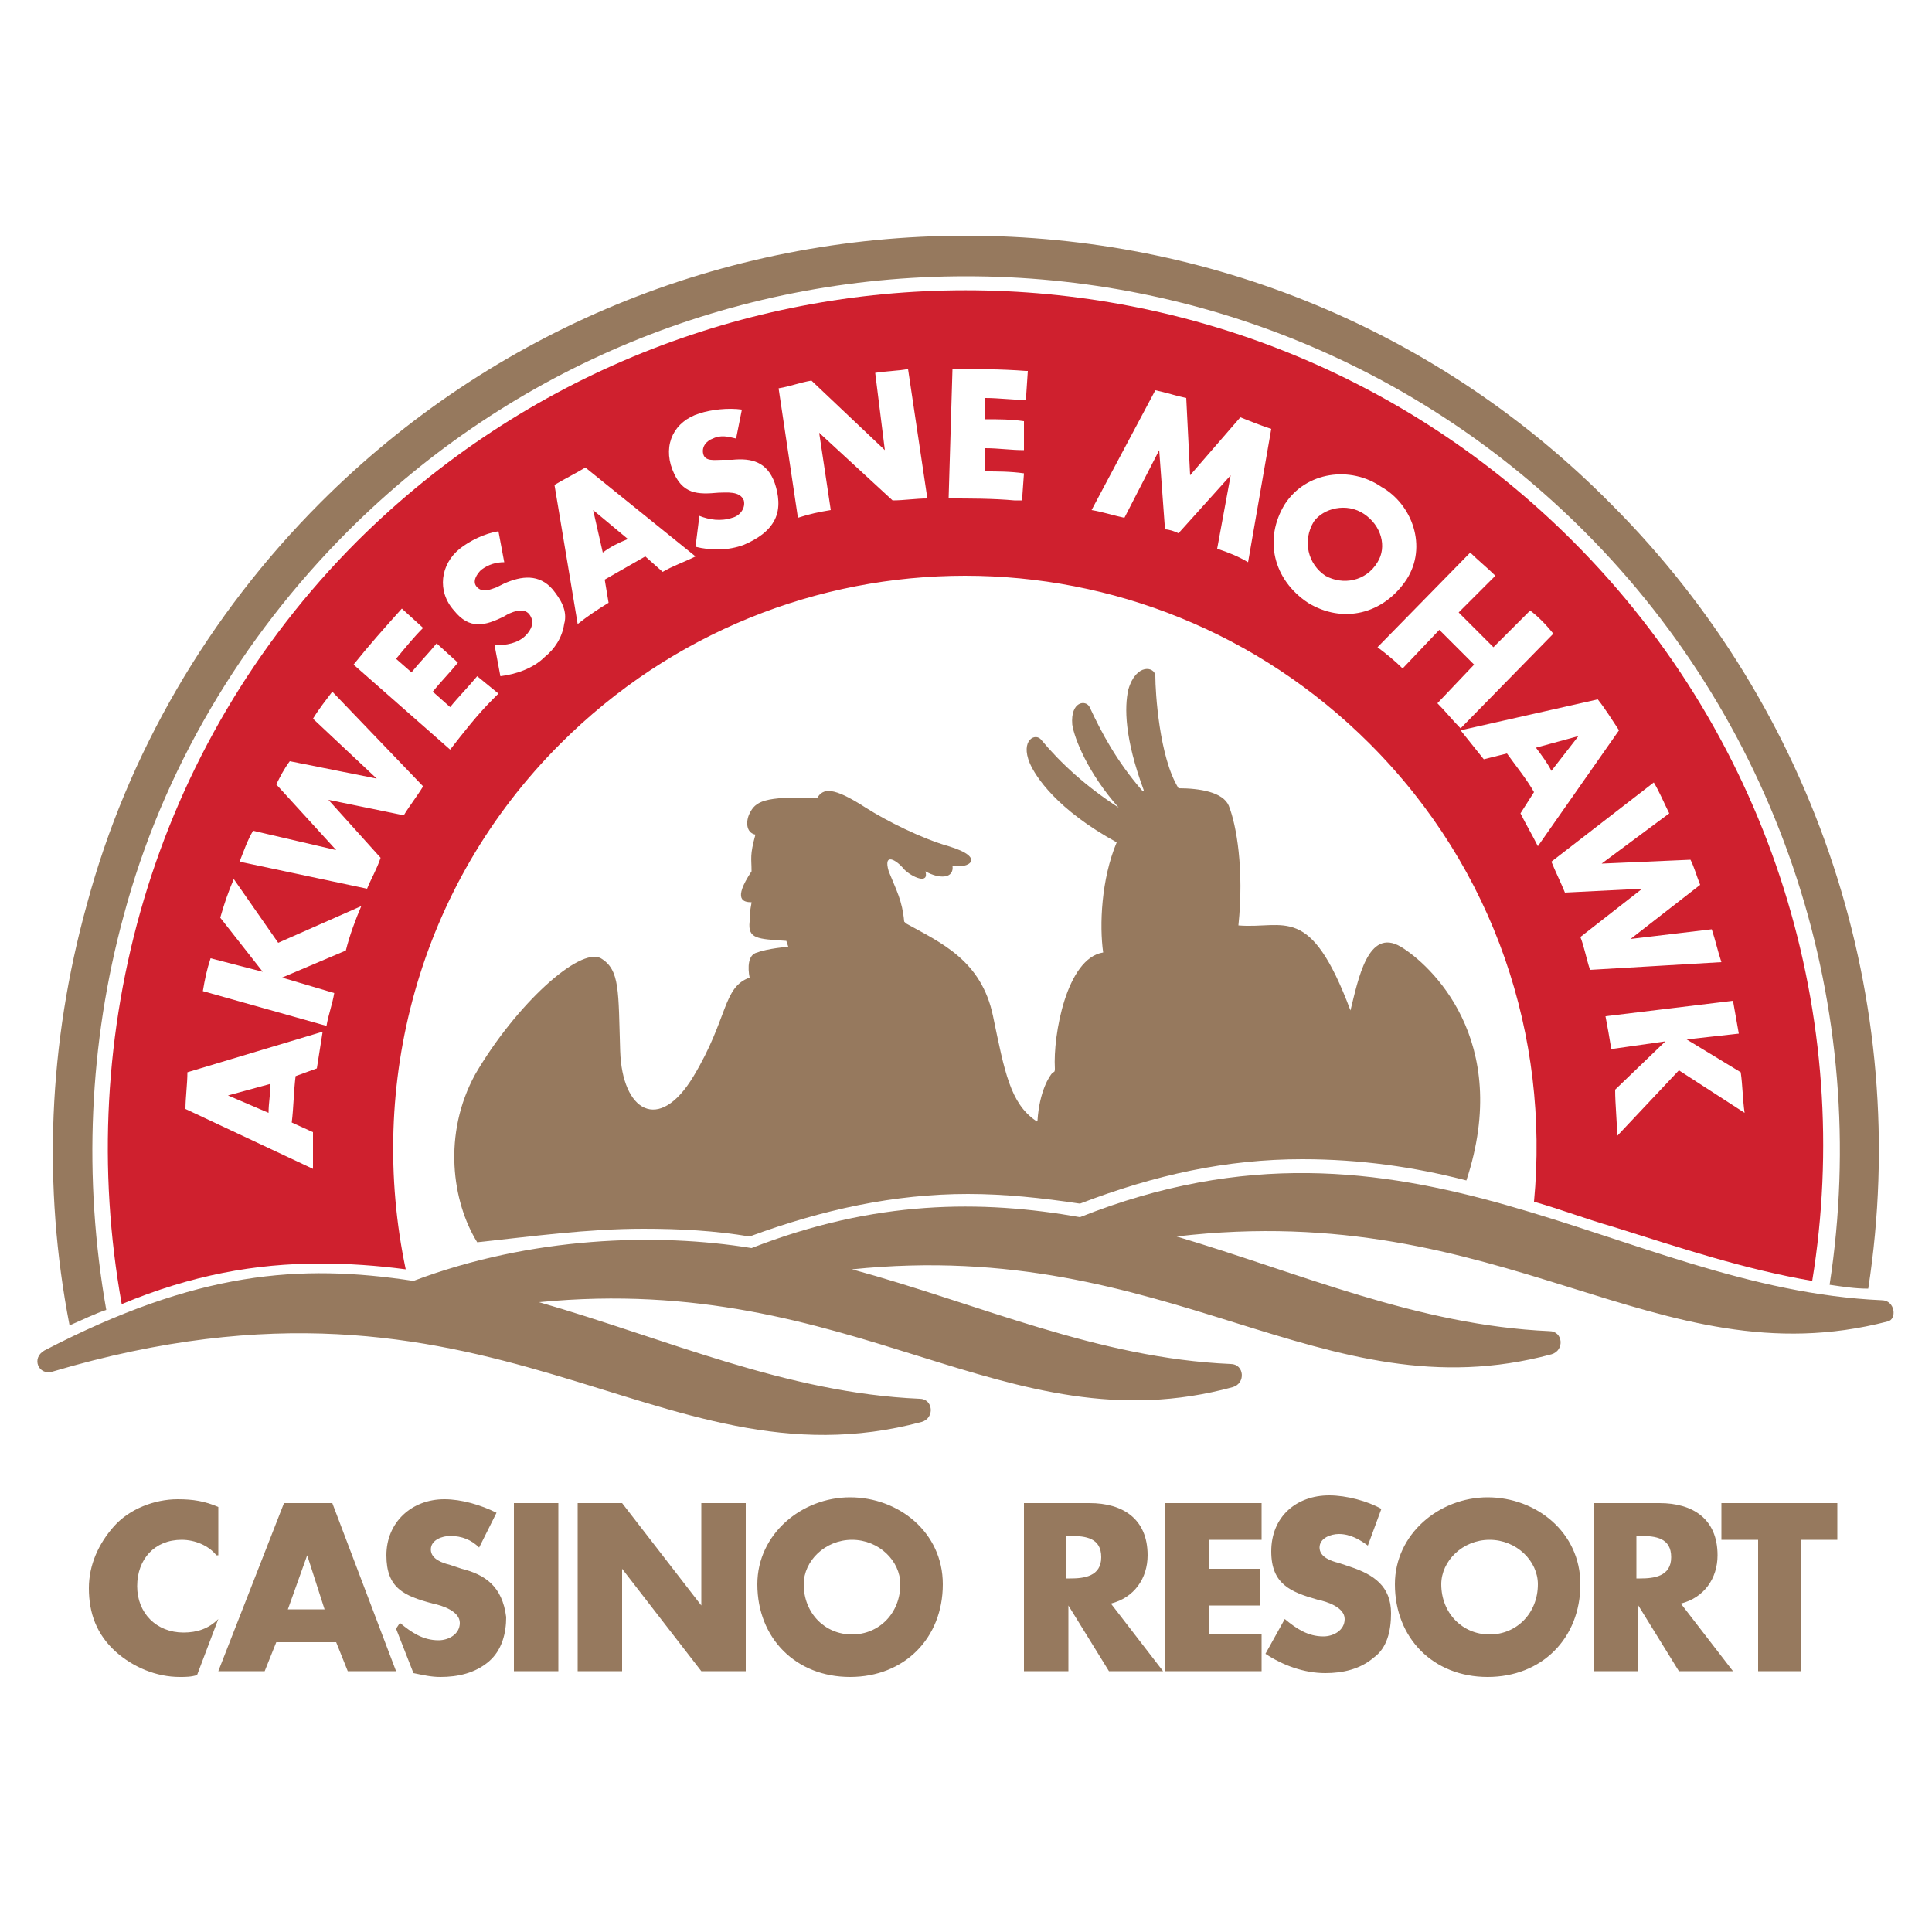 <?xml version="1.0" encoding="utf-8"?>
<!-- Generator: Adobe Illustrator 25.4.1, SVG Export Plug-In . SVG Version: 6.00 Build 0)  -->
<svg version="1.1" id="Layer_1" xmlns="http://www.w3.org/2000/svg" xmlns:xlink="http://www.w3.org/1999/xlink" x="0px" y="0px"
	 viewBox="0 0 100 100" style="enable-background:new 0 0 100 100;" xml:space="preserve">
<style type="text/css">
	.st0{fill:#96795E;}
	.st1{fill:#CF202E;}
</style>
<g>
	<g>
		<path class="st0" d="M14.3,85l-0.6,1.5h-2.4l3.4-8.7h2.5l3.3,8.7H18L17.4,85H14.3z M15.9,80.5L15.9,80.5l-1,2.8h1.9L15.9,80.5z
			 M28.9,86.5h-2.3v-8.7h2.3V86.5z M29.9,77.8h2.3l4.1,5.3l0,0v-5.3h2.3v8.7h-2.3l-4.1-5.3l0,0v5.3h-2.3
			C29.9,86.5,29.9,77.8,29.9,77.8z M48.8,82c0,2.8-2,4.8-4.8,4.8s-4.8-2-4.8-4.8c0-2.6,2.3-4.5,4.8-4.5S48.8,79.3,48.8,82z M41.6,82
			c0,1.5,1.1,2.6,2.5,2.6s2.5-1.1,2.5-2.6c0-1.2-1.1-2.3-2.5-2.3C42.7,79.7,41.6,80.8,41.6,82z M60.2,86.5h-2.8l-2.1-3.4l0,0v3.4H53
			v-8.7h3.4c1.7,0,3,0.8,3,2.7c0,1.2-0.7,2.2-1.9,2.5L60.2,86.5z M55.2,81.7h0.2c0.7,0,1.6-0.1,1.6-1.1s-0.8-1.1-1.6-1.1h-0.2V81.7z
			 M62.6,79.7v1.5h2.6v1.9h-2.6v1.5h2.7v1.9h-5v-8.7h5v1.9C65.3,79.7,62.6,79.7,62.6,79.7z M70.8,80c-0.4-0.3-0.9-0.6-1.5-0.6
			c-0.4,0-1,0.2-1,0.7s0.6,0.7,1,0.8l0.6,0.2c1.2,0.4,2.1,1,2.1,2.4c0,0.9-0.2,1.8-0.9,2.3c-0.7,0.6-1.6,0.8-2.5,0.8
			c-1.1,0-2.2-0.4-3.1-1l1-1.8c0.6,0.5,1.2,0.9,2,0.9c0.5,0,1.1-0.3,1.1-0.9s-0.9-0.9-1.4-1c-1.4-0.4-2.4-0.8-2.4-2.5
			c0-1.8,1.3-2.9,3-2.9c0.9,0,2,0.3,2.7,0.7L70.8,80z M81.8,82c0,2.8-2,4.8-4.8,4.8s-4.8-2-4.8-4.8c0-2.6,2.3-4.5,4.8-4.5
			S81.8,79.3,81.8,82z M74.6,82c0,1.5,1.1,2.6,2.5,2.6s2.5-1.1,2.5-2.6c0-1.2-1.1-2.3-2.5-2.3S74.6,80.8,74.6,82z M89.7,86.5h-2.8
			l-2.1-3.4l0,0v3.4h-2.3v-8.7h3.4c1.7,0,3,0.8,3,2.7c0,1.2-0.7,2.2-1.9,2.5L89.7,86.5z M84.7,81.7h0.2c0.7,0,1.6-0.1,1.6-1.1
			s-0.8-1.1-1.6-1.1h-0.2V81.7z M93.3,86.5H91v-6.8h-1.9v-1.9h6v1.9h-1.9v6.8H93.3z M23.9,81.2L23.3,81c-0.4-0.1-1-0.3-1-0.8
			s0.6-0.7,1-0.7c0.6,0,1.1,0.2,1.5,0.6l0.9-1.8c-0.8-0.4-1.8-0.7-2.7-0.7c-1.7,0-3,1.2-3,2.9c0,1.7,0.9,2.1,2.4,2.5
			c0.5,0.1,1.4,0.4,1.4,1s-0.6,0.9-1.1,0.9c-0.8,0-1.4-0.4-2-0.9l-0.2,0.3l0.9,2.3c0.5,0.1,0.9,0.2,1.4,0.2c0.9,0,1.8-0.2,2.5-0.8
			c0.7-0.6,0.9-1.5,0.9-2.3C26,82.1,25.1,81.5,23.9,81.2z M11.3,83.8c-0.5,0.5-1.1,0.7-1.8,0.7c-1.4,0-2.4-1-2.4-2.4
			s0.9-2.4,2.3-2.4c0.7,0,1.4,0.3,1.8,0.8h0.1V78c-0.7-0.3-1.3-0.4-2.1-0.4c-1.2,0-2.5,0.5-3.3,1.4s-1.3,2-1.3,3.2
			c0,1.3,0.4,2.4,1.4,3.3c0.9,0.8,2.1,1.3,3.3,1.3c0.3,0,0.6,0,0.9-0.1L11.3,83.8L11.3,83.8L11.3,83.8z"/>
		<g>
			<path class="st0" d="M97.4,67.3C83.8,66.7,73,56.2,55.9,63c-5.1-0.9-10.6-0.9-17,1.6C34,63.8,27.5,64,21.4,66.3
				c-5.9-0.9-11.2-0.5-19.1,3.6C1.6,70.3,2,71.2,2.7,71c22.9-6.8,31.2,6.3,45,2.6c0.7-0.2,0.6-1.2-0.1-1.2c-6.9-0.3-13.1-3.1-19.7-5
				C44.3,65.8,52,75,63.8,71.8c0.7-0.2,0.6-1.2-0.1-1.2c-6.9-0.3-13-3.1-19.6-4.9c16.5-1.7,24.3,7.6,36.2,4.4
				c0.7-0.2,0.6-1.2-0.1-1.2c-6.8-0.3-12.9-3-19.3-4.9c17-2,24.8,7.5,36.8,4.4C98.2,68.3,98.1,67.3,97.4,67.3z"/>
		</g>
		<path class="st0" d="M5.5,67.8C4.3,61,4.6,54,6.4,47.4c2-7.5,6.1-14.4,11.6-19.9c8.5-8.5,19.9-13.2,32-13.2S73.5,19,82,27.5
			c10.2,10.2,14.9,24.7,12.7,39c0.7,0.1,1.3,0.2,2,0.2c2.3-14.9-2.7-30-13.3-40.6c-8.9-9-20.8-13.9-33.4-13.9S25.5,17.1,16.6,26
			c-5.8,5.8-10,13-12.1,20.8c-2,7.2-2.3,14.6-0.9,21.8C4.3,68.3,4.9,68,5.5,67.8z"/>
		<path class="st0" d="M33.3,63.6c1.9,0,3.7,0.1,5.5,0.4c3.8-1.4,7.5-2.2,11.3-2.2c1.9,0,3.8,0.2,5.8,0.5c3.9-1.5,7.6-2.3,11.5-2.3
			c3,0,5.8,0.4,8.5,1.1c2.4-7.3-1.9-11.2-3.4-12.1c-1.7-1-2.2,1.7-2.6,3.3l0,0c-2.1-5.6-3.4-4.2-5.8-4.4l0,0
			c0.3-2.9-0.1-5.2-0.5-6.2c-0.3-0.7-1.5-0.9-2.6-0.9c-1-1.6-1.2-5-1.2-5.8c0-0.5-1-0.7-1.4,0.7c-0.2,0.9-0.2,2.5,0.8,5.2
			c0,0,0,0.1-0.1,0c-1.3-1.5-2.1-3-2.7-4.3c-0.2-0.4-1-0.3-0.9,0.9c0.1,0.7,0.8,2.5,2.4,4.3c0,0,0,0.1,0,0c-1.7-1.1-3-2.3-4-3.5
			c-0.3-0.4-1.1,0-0.6,1.2c0.3,0.7,1.4,2.4,4.5,4.1c-0.8,1.9-0.9,4.3-0.7,5.7l0,0c-1.9,0.3-2.6,4.3-2.5,6c0,0.1,0,0.2-0.1,0.2
			c-0.2,0.2-0.7,1-0.8,2.5c0,0,0,0.1-0.1,0c-1.3-0.9-1.6-2.5-2.2-5.4c-0.6-2.9-2.7-3.8-4.5-4.8l-0.1-0.1c-0.1-1.1-0.4-1.6-0.8-2.6
			c-0.3-1,0.4-0.6,0.8-0.1c0.4,0.4,1.3,0.8,1.1,0.1l0,0c0.7,0.4,1.5,0.4,1.4-0.3l0,0c0.8,0.2,1.8-0.4-0.2-1c-1.4-0.4-3.2-1.3-4.3-2
			c-1.7-1.1-2.2-1-2.5-0.5l0,0c-2.8-0.1-3.2,0.2-3.5,0.8c-0.2,0.4-0.2,1,0.3,1.1l0,0c-0.3,1.1-0.2,1.2-0.2,1.9c-1,1.5-0.4,1.6,0,1.6
			l0,0c0,0.1-0.1,0.4-0.1,1c-0.1,0.9,0.4,0.9,1.9,1l0.1,0.3c0,0-1.1,0.1-1.6,0.3c-0.5,0.1-0.5,0.8-0.4,1.3c-1.4,0.5-1.1,2.1-2.9,5.1
			c-1.8,3-3.7,1.8-3.8-1.3c-0.1-3.1,0-4.2-1-4.8c-1.1-0.6-4.4,2.4-6.5,6c-1.7,3.1-1.2,6.6,0.1,8.7C27.5,64,30.4,63.6,33.3,63.6z"/>
	</g>
	<path class="st1" d="M26.1,29.1c-0.4,0-0.8,0.1-1.2,0.4c-0.2,0.2-0.5,0.6-0.2,0.9s0.7,0.1,1,0l0.4-0.2c0.9-0.4,1.8-0.5,2.5,0.3
		c0.4,0.5,0.8,1.1,0.6,1.8c-0.1,0.7-0.5,1.3-1,1.7c-0.6,0.6-1.5,0.9-2.3,1l-0.3-1.6c0.6,0,1.2-0.1,1.6-0.5c0.3-0.3,0.5-0.7,0.2-1.1
		s-1-0.1-1.3,0.1c-1,0.5-1.8,0.7-2.6-0.3c-0.9-1-0.7-2.4,0.3-3.2c0.5-0.4,1.3-0.8,2-0.9L26.1,29.1z M38.1,22.7
		c-0.4-0.1-0.8-0.2-1.2,0c-0.3,0.1-0.6,0.4-0.5,0.8s0.6,0.3,1,0.3h0.5c1-0.1,1.8,0.1,2.2,1.2c0.2,0.6,0.3,1.3,0,1.9s-0.9,1-1.6,1.3
		c-0.8,0.3-1.7,0.3-2.5,0.1l0.2-1.6c0.5,0.2,1.1,0.3,1.7,0.1c0.4-0.1,0.7-0.5,0.6-0.9c-0.2-0.5-0.9-0.4-1.3-0.4
		c-1.1,0.1-1.9,0.1-2.4-1.2c-0.5-1.3,0.1-2.5,1.4-2.9c0.6-0.2,1.5-0.3,2.2-0.2L38.1,22.7z M72.8,30c-1.2,1.8-3.3,2.3-5.1,1.2
		c-1.8-1.2-2.3-3.3-1.2-5.1c1.1-1.7,3.4-2,5-0.9C73.1,26.1,73.9,28.3,72.8,30z M70.6,26.6c0.9,0.6,1.2,1.7,0.7,2.5
		c-0.6,1-1.8,1.2-2.7,0.7C67.7,29.2,67.4,28,68,27C68.5,26.3,69.7,26,70.6,26.6z M15.3,55.7c-0.1,0.8-0.1,1.6-0.2,2.4l1.1,0.5
		c0,0.6,0,1.3,0,1.9l-6.6-3.1c0-0.6,0.1-1.3,0.1-1.9l7-2.1c-0.1,0.6-0.2,1.3-0.3,1.9L15.3,55.7z M11.8,56.7l2.1,0.9
		c0-0.5,0.1-1,0.1-1.5L11.8,56.7L11.8,56.7z M33.4,28.8c-0.7,0.4-1.4,0.8-2.1,1.2l0.2,1.2c-0.5,0.3-1.1,0.7-1.6,1.1l-1.2-7.2
		c0.5-0.3,1.1-0.6,1.6-0.9l5.7,4.6c-0.6,0.3-1.2,0.5-1.7,0.8L33.4,28.8z M30.7,26.4l0.5,2.2c0.4-0.3,0.8-0.5,1.3-0.7L30.7,26.4
		L30.7,26.4z M79.4,41c-0.4-0.7-0.9-1.3-1.4-2l-1.2,0.3c-0.4-0.5-0.8-1-1.2-1.5l7.1-1.6c0.4,0.5,0.7,1,1.1,1.6l-4.2,6
		c-0.3-0.6-0.6-1.1-0.9-1.7L79.4,41z M81.7,38.1l-2.2,0.6c0.3,0.4,0.6,0.8,0.8,1.2L81.7,38.1L81.7,38.1z M11.4,47.5
		c0.2-0.7,0.4-1.3,0.7-2l2.3,3.3l4.3-1.9c-0.3,0.7-0.6,1.5-0.8,2.3l-3.3,1.4l0,0l2.7,0.8c-0.1,0.6-0.3,1.1-0.4,1.7l-6.4-1.8
		c0.1-0.6,0.2-1.1,0.4-1.7l2.7,0.7l0,0L11.4,47.5z M90.1,55.5c0.1,0.7,0.1,1.4,0.2,2.1l-3.4-2.2l-3.2,3.4c0-0.8-0.1-1.6-0.1-2.4
		l2.6-2.5l0,0l-2.8,0.4c-0.1-0.6-0.2-1.2-0.3-1.7l6.6-0.8c0.1,0.6,0.2,1.1,0.3,1.7l-2.7,0.3l0,0L90.1,55.5z M16.2,37.2
		c0.3-0.5,0.7-1,1-1.4l4.7,4.9c-0.3,0.5-0.7,1-1,1.5L17,41.4l0,0l2.7,3C19.5,45,19.2,45.5,19,46l-6.6-1.4c0.2-0.5,0.4-1.1,0.7-1.6
		l4.3,1l0,0l-3.1-3.4c0.2-0.4,0.4-0.8,0.7-1.2l4.5,0.9l0,0L16.2,37.2z M88.6,48.1c0.2,0.6,0.3,1.1,0.5,1.7l-6.8,0.4
		c-0.2-0.6-0.3-1.2-0.5-1.7L85,46l0,0l-4,0.2c-0.2-0.5-0.5-1.1-0.7-1.6l5.3-4.1c0.3,0.5,0.5,1,0.8,1.6l-3.5,2.6l0,0l4.6-0.2
		c0.2,0.4,0.3,0.8,0.5,1.3l-3.6,2.8l0,0L88.6,48.1z M45.3,19.3c0.6-0.1,1.2-0.1,1.7-0.2l1,6.7c-0.6,0-1.2,0.1-1.8,0.1l-3.8-3.5l0,0
		l0.6,4c-0.6,0.1-1.1,0.2-1.7,0.4l-1-6.7c0.6-0.1,1.1-0.3,1.7-0.4l3.8,3.6l0,0L45.3,19.3z M56.5,26.4l3.3-6.2
		c0.5,0.1,1.1,0.3,1.6,0.4l0.2,4l2.6-3c0.5,0.2,1,0.4,1.6,0.6l-1.2,6.9c-0.5-0.3-1-0.5-1.6-0.7l0.7-3.8l0,0l-2.7,3
		c-0.2-0.1-0.5-0.2-0.7-0.2L60,23.3l0,0l-1.8,3.5C57.7,26.7,57.1,26.5,56.5,26.4z M24.7,35l1.1,0.9c-0.1,0.1-0.2,0.2-0.3,0.3
		c-0.8,0.8-1.5,1.7-2.2,2.6l-5-4.4c0.8-1,1.6-1.9,2.5-2.9l0,0l1.1,1c-0.5,0.5-0.9,1-1.4,1.6l0.8,0.7c0.4-0.5,0.9-1,1.3-1.5l1.1,1
		c-0.4,0.5-0.9,1-1.3,1.5l0.9,0.8C23.7,36.1,24.2,35.6,24.7,35z M53,24.5l-0.1,1.4c-0.1,0-0.3,0-0.4,0c-1.1-0.1-2.3-0.1-3.4-0.1
		l0.2-6.7c1.2,0,2.5,0,3.8,0.1c0,0,0,0,0.1,0l-0.1,1.5c-0.7,0-1.4-0.1-2.1-0.1v1.1c0.7,0,1.3,0,2,0.1v1.5c-0.7,0-1.3-0.1-2-0.1v1.2
		C51.6,24.4,52.3,24.4,53,24.5z M80.4,32.8l-4.8,4.9c-0.4-0.4-0.8-0.9-1.2-1.3l1.9-2c-0.6-0.6-1.2-1.2-1.8-1.8l-1.9,2
		c-0.4-0.4-0.9-0.8-1.3-1.1l4.8-4.9c0.4,0.4,0.9,0.8,1.3,1.2l-1.9,1.9c0.6,0.6,1.2,1.2,1.8,1.8l1.9-1.9C79.6,31.9,80,32.3,80.4,32.8
		z M81.4,28c-17.3-17.3-45.5-17.3-62.9,0C7.8,38.7,3.8,53.6,6.3,67.5c3.6-1.5,6.9-2.1,10.3-2.1c1.4,0,2.9,0.1,4.4,0.3
		c-2-9.5,0.6-19.8,8-27.2c11.6-11.6,30.3-11.6,41.9,0c6.5,6.5,9.3,15.2,8.5,23.7c1.4,0.4,2.7,0.9,4.1,1.3c3.5,1.1,6.8,2.2,10.3,2.8
		C96,52.8,91.8,38.4,81.4,28z"/>
</g>
</svg>
